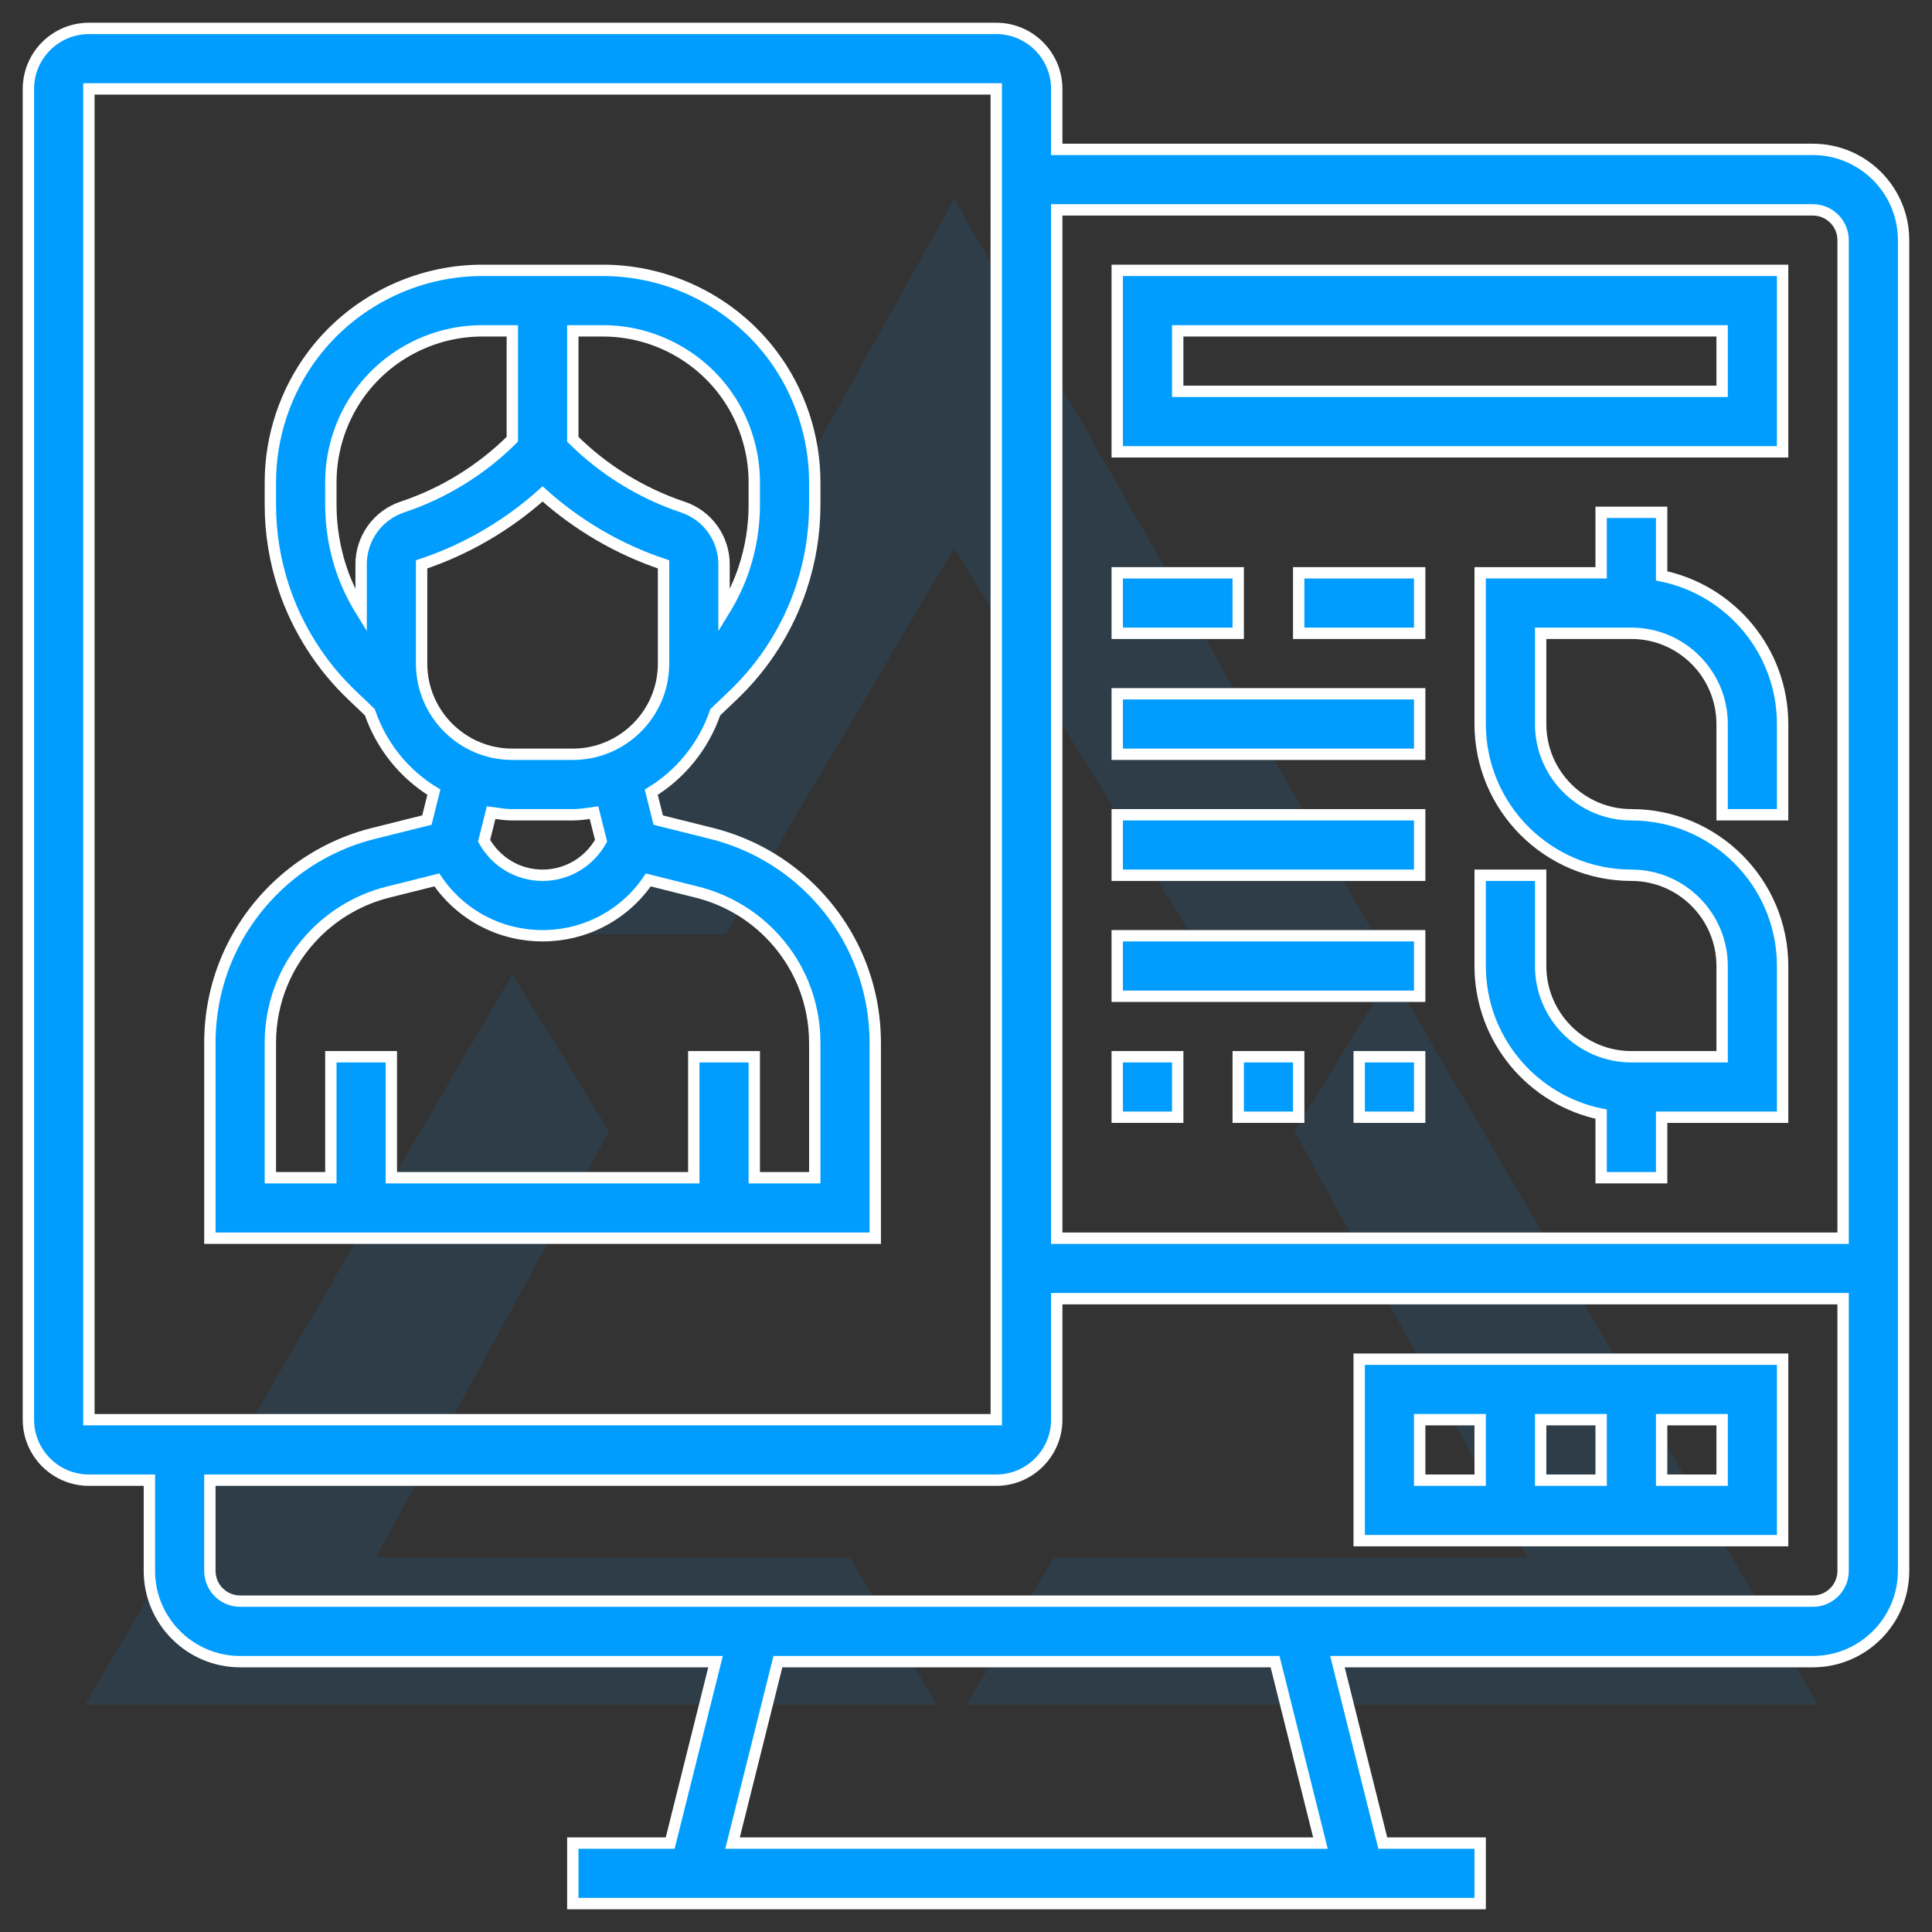 <svg width="68" height="68" viewBox="0 0 68 68" fill="none" xmlns="http://www.w3.org/2000/svg">
<rect x="0" y="0" width="68" height="68" fill="#333333" stroke="none"/>
<g opacity="0.1">
<path fill-rule="evenodd" clip-rule="evenodd" d="M33.587 7L48.269 32.71H41.802L33.587 19.285L25.547 32.886H19.168L33.587 7Z" fill="#009DFF"/>
<path fill-rule="evenodd" clip-rule="evenodd" d="M45.56 39.818L48.968 34.29L64 60H34.024L37.083 54.823H53.775L45.56 39.818Z" fill="#009DFF"/>
<path fill-rule="evenodd" clip-rule="evenodd" d="M21.44 39.818L18.032 34.29L3 60H32.976L29.917 54.823H13.225L21.44 39.818Z" fill="#009DFF"/>
</g>
<path d="M25.051 29.335L23.168 28.865L22.922 27.883C23.971 27.24 24.77 26.25 25.175 25.069L25.806 24.467C26.898 23.427 27.726 22.123 28.202 20.695C28.518 19.747 28.677 18.765 28.677 17.768V16.968C28.677 15.365 28.147 13.777 27.187 12.498C25.788 10.631 23.559 9.516 21.226 9.516H16.968C14.634 9.516 12.405 10.631 11.007 12.497C10.046 13.777 9.516 15.365 9.516 16.968V17.768C9.516 18.765 9.676 19.747 9.991 20.694C10.467 22.122 11.296 23.426 12.387 24.467L13.017 25.068C13.423 26.25 14.221 27.24 15.271 27.882L15.025 28.864L13.143 29.334C11.808 29.667 10.587 30.358 9.613 31.332C8.178 32.769 7.387 34.677 7.387 36.707V43.581H30.806V36.707C30.806 34.677 30.015 32.769 28.581 31.333C27.607 30.359 26.386 29.669 25.051 29.335ZM25.484 13.775C26.171 14.689 26.548 15.823 26.548 16.968V17.768C26.548 18.535 26.425 19.293 26.183 20.02C26.01 20.54 25.771 21.036 25.484 21.503V19.864C25.484 18.947 24.898 18.134 24.029 17.846C22.58 17.363 21.244 16.538 20.161 15.461V11.645H21.226C22.893 11.645 24.484 12.441 25.484 13.775ZM12.01 20.02C11.769 19.293 11.645 18.535 11.645 17.768V16.968C11.645 15.823 12.023 14.689 12.71 13.774C13.708 12.441 15.301 11.645 16.968 11.645H18.032V15.46C16.95 16.537 15.615 17.362 14.166 17.844C13.295 18.134 12.71 18.946 12.71 19.864V21.503C12.422 21.036 12.184 20.54 12.01 20.02ZM14.839 19.864C16.407 19.343 17.867 18.49 19.097 17.385C20.326 18.49 21.786 19.342 23.355 19.864V23.355C23.355 25.116 21.922 26.548 20.161 26.548H18.032C16.271 26.548 14.839 25.116 14.839 23.355V19.864ZM18.032 28.677H20.161C20.417 28.677 20.662 28.637 20.907 28.602L21.156 29.593C20.733 30.339 19.962 30.806 19.097 30.806C18.231 30.806 17.461 30.339 17.038 29.593L17.286 28.602C17.532 28.637 17.777 28.677 18.032 28.677ZM28.677 41.452H26.548V37.194H24.419V41.452H13.774V37.194H11.645V41.452H9.516V36.707C9.516 35.245 10.086 33.872 11.118 32.839C11.82 32.138 12.698 31.64 13.659 31.399L15.375 30.97C16.208 32.196 17.585 32.935 19.097 32.935C20.608 32.935 21.986 32.196 22.818 30.971L24.534 31.401C25.494 31.641 26.374 32.138 27.075 32.84C28.108 33.872 28.677 35.245 28.677 36.707V41.452Z" fill="#009DFF"/>
<path d="M47.839 54.226H62.742V47.839H47.839V54.226ZM54.226 52.097V49.968H56.355V52.097H54.226ZM60.613 52.097H58.484V49.968H60.613V52.097ZM49.968 49.968H52.097V52.097H49.968V49.968Z" fill="#009DFF"/>
<path d="M63.806 5.258H37.194V3.129C37.194 1.955 36.239 1 35.065 1H3.129C1.955 1 1 1.955 1 3.129V49.968C1 51.142 1.955 52.097 3.129 52.097H5.258V55.29C5.258 57.051 6.691 58.484 8.452 58.484H25.185L23.588 64.871H20.161V67H52.097V64.871H48.67L47.073 58.484H63.806C65.567 58.484 67 57.051 67 55.29V8.452C67 6.691 65.567 5.258 63.806 5.258ZM63.806 7.387C64.393 7.387 64.871 7.864 64.871 8.452V43.581H37.194V7.387H63.806ZM3.129 3.129H35.065L35.066 49.968H3.129V3.129ZM46.475 64.871H25.783L27.38 58.484H44.878L46.475 64.871ZM63.806 56.355H8.452C7.865 56.355 7.387 55.878 7.387 55.29V52.097H35.065C36.239 52.097 37.194 51.142 37.194 49.968V45.71H64.871V55.29C64.871 55.878 64.393 56.355 63.806 56.355Z" fill="#009DFF"/>
<path d="M58.484 20.269V18.032H56.355V20.161H52.097V25.484C52.097 28.419 54.484 30.806 57.419 30.806C59.18 30.806 60.613 32.239 60.613 34V37.194H57.419C55.659 37.194 54.226 35.761 54.226 34V30.806H52.097V34C52.097 36.57 53.929 38.72 56.355 39.215V41.452H58.484V39.323H62.742V34C62.742 31.065 60.354 28.677 57.419 28.677C55.659 28.677 54.226 27.245 54.226 25.484V22.29H57.419C59.18 22.29 60.613 23.723 60.613 25.484V28.677H62.742V25.484C62.742 22.914 60.91 20.764 58.484 20.269Z" fill="#009DFF"/>
<path d="M62.742 9.516H39.323V15.903H62.742V9.516ZM60.613 13.774H41.452V11.645H60.613V13.774Z" fill="#009DFF"/>
<path d="M39.323 20.161H43.581V22.29H39.323V20.161Z" fill="#009DFF"/>
<path d="M45.71 20.161H49.968V22.29H45.71V20.161Z" fill="#009DFF"/>
<path d="M39.323 24.419H49.968V26.548H39.323V24.419Z" fill="#009DFF"/>
<path d="M39.323 28.677H49.968V30.806H39.323V28.677Z" fill="#009DFF"/>
<path d="M39.323 32.935H49.968V35.065H39.323V32.935Z" fill="#009DFF"/>
<path d="M39.323 37.194H41.452V39.323H39.323V37.194Z" fill="#009DFF"/>
<path d="M43.581 37.194H45.71V39.323H43.581V37.194Z" fill="#009DFF"/>
<path d="M47.839 37.194H49.968V39.323H47.839V37.194Z" fill="#009DFF"/>
<path d="M25.051 29.335L23.168 28.865L22.922 27.883C23.971 27.24 24.77 26.25 25.175 25.069L25.806 24.467C26.898 23.427 27.726 22.123 28.202 20.695C28.518 19.747 28.677 18.765 28.677 17.768V16.968C28.677 15.365 28.147 13.777 27.187 12.498C25.788 10.631 23.559 9.516 21.226 9.516H16.968C14.634 9.516 12.405 10.631 11.007 12.497C10.046 13.777 9.516 15.365 9.516 16.968V17.768C9.516 18.765 9.676 19.747 9.991 20.694C10.467 22.122 11.296 23.426 12.387 24.467L13.017 25.068C13.423 26.25 14.221 27.24 15.271 27.882L15.025 28.864L13.143 29.334C11.808 29.667 10.587 30.358 9.613 31.332C8.178 32.769 7.387 34.677 7.387 36.707V43.581H30.806V36.707C30.806 34.677 30.015 32.769 28.581 31.333C27.607 30.359 26.386 29.669 25.051 29.335ZM25.484 13.775C26.171 14.689 26.548 15.823 26.548 16.968V17.768C26.548 18.535 26.425 19.293 26.183 20.02C26.01 20.54 25.771 21.036 25.484 21.503V19.864C25.484 18.947 24.898 18.134 24.029 17.846C22.58 17.363 21.244 16.538 20.161 15.461V11.645H21.226C22.893 11.645 24.484 12.441 25.484 13.775ZM12.01 20.02C11.769 19.293 11.645 18.535 11.645 17.768V16.968C11.645 15.823 12.023 14.689 12.71 13.774C13.708 12.441 15.301 11.645 16.968 11.645H18.032V15.46C16.95 16.537 15.615 17.362 14.166 17.844C13.295 18.134 12.71 18.946 12.71 19.864V21.503C12.422 21.036 12.184 20.54 12.01 20.02ZM14.839 19.864C16.407 19.343 17.867 18.49 19.097 17.385C20.326 18.49 21.786 19.342 23.355 19.864V23.355C23.355 25.116 21.922 26.548 20.161 26.548H18.032C16.271 26.548 14.839 25.116 14.839 23.355V19.864ZM18.032 28.677H20.161C20.417 28.677 20.662 28.637 20.907 28.602L21.156 29.593C20.733 30.339 19.962 30.806 19.097 30.806C18.231 30.806 17.461 30.339 17.038 29.593L17.286 28.602C17.532 28.637 17.777 28.677 18.032 28.677ZM28.677 41.452H26.548V37.194H24.419V41.452H13.774V37.194H11.645V41.452H9.516V36.707C9.516 35.245 10.086 33.872 11.118 32.839C11.82 32.138 12.698 31.64 13.659 31.399L15.375 30.97C16.208 32.196 17.585 32.935 19.097 32.935C20.608 32.935 21.986 32.196 22.818 30.971L24.534 31.401C25.494 31.641 26.374 32.138 27.075 32.84C28.108 33.872 28.677 35.245 28.677 36.707V41.452Z" stroke="white" stroke-width="0.4"/>
<path d="M47.839 54.226H62.742V47.839H47.839V54.226ZM54.226 52.097V49.968H56.355V52.097H54.226ZM60.613 52.097H58.484V49.968H60.613V52.097ZM49.968 49.968H52.097V52.097H49.968V49.968Z" stroke="white" stroke-width="0.4"/>
<path d="M63.806 5.258H37.194V3.129C37.194 1.955 36.239 1 35.065 1H3.129C1.955 1 1 1.955 1 3.129V49.968C1 51.142 1.955 52.097 3.129 52.097H5.258V55.29C5.258 57.051 6.691 58.484 8.452 58.484H25.185L23.588 64.871H20.161V67H52.097V64.871H48.67L47.073 58.484H63.806C65.567 58.484 67 57.051 67 55.29V8.452C67 6.691 65.567 5.258 63.806 5.258ZM63.806 7.387C64.393 7.387 64.871 7.864 64.871 8.452V43.581H37.194V7.387H63.806ZM3.129 3.129H35.065L35.066 49.968H3.129V3.129ZM46.475 64.871H25.783L27.38 58.484H44.878L46.475 64.871ZM63.806 56.355H8.452C7.865 56.355 7.387 55.878 7.387 55.29V52.097H35.065C36.239 52.097 37.194 51.142 37.194 49.968V45.71H64.871V55.29C64.871 55.878 64.393 56.355 63.806 56.355Z" stroke="white" stroke-width="0.4"/>
<path d="M58.484 20.269V18.032H56.355V20.161H52.097V25.484C52.097 28.419 54.484 30.806 57.419 30.806C59.18 30.806 60.613 32.239 60.613 34V37.194H57.419C55.659 37.194 54.226 35.761 54.226 34V30.806H52.097V34C52.097 36.57 53.929 38.72 56.355 39.215V41.452H58.484V39.323H62.742V34C62.742 31.065 60.354 28.677 57.419 28.677C55.659 28.677 54.226 27.245 54.226 25.484V22.29H57.419C59.18 22.29 60.613 23.723 60.613 25.484V28.677H62.742V25.484C62.742 22.914 60.91 20.764 58.484 20.269Z" stroke="white" stroke-width="0.4"/>
<path d="M62.742 9.516H39.323V15.903H62.742V9.516ZM60.613 13.774H41.452V11.645H60.613V13.774Z" stroke="white" stroke-width="0.4"/>
<path d="M39.323 20.161H43.581V22.29H39.323V20.161Z" stroke="white" stroke-width="0.4"/>
<path d="M45.71 20.161H49.968V22.29H45.71V20.161Z" stroke="white" stroke-width="0.4"/>
<path d="M39.323 24.419H49.968V26.548H39.323V24.419Z" stroke="white" stroke-width="0.4"/>
<path d="M39.323 28.677H49.968V30.806H39.323V28.677Z" stroke="white" stroke-width="0.4"/>
<path d="M39.323 32.935H49.968V35.065H39.323V32.935Z" stroke="white" stroke-width="0.4"/>
<path d="M39.323 37.194H41.452V39.323H39.323V37.194Z" stroke="white" stroke-width="0.4"/>
<path d="M43.581 37.194H45.71V39.323H43.581V37.194Z" stroke="white" stroke-width="0.4"/>
<path d="M47.839 37.194H49.968V39.323H47.839V37.194Z" stroke="white" stroke-width="0.4"/>
</svg>
